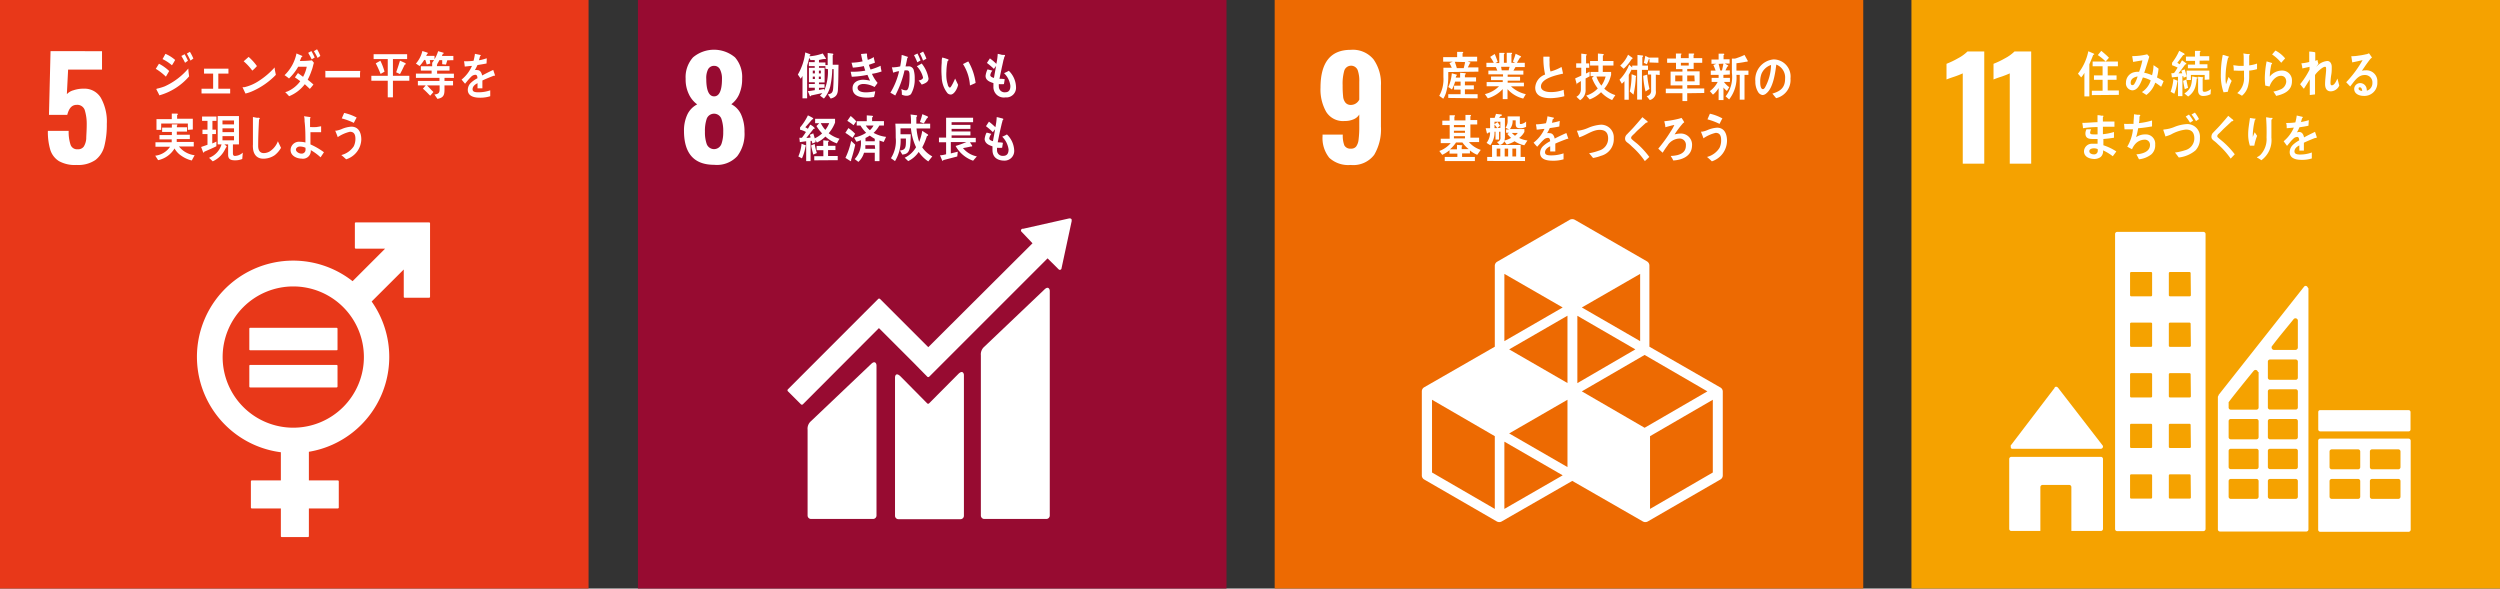 <svg xmlns="http://www.w3.org/2000/svg" width="318.57" height="75" viewBox="0 0 318.57 75"><rect x="0" y="0" width="318.57" height="75" fill="#333333" stroke="none"/><defs><style>.cls-1{fill:#e83819;}.cls-2{fill:#fff;}.cls-3{fill:#ed6a02;}.cls-4{fill:#f5a200;}.cls-5{fill:#970b31;}</style></defs><g id="レイヤー_2" data-name="レイヤー 2"><g id="レイヤー_2-2" data-name="レイヤー 2"><rect class="cls-1" width="75" height="75"/><path class="cls-2" d="M7.51,20.53A2.62,2.62,0,0,1,6.4,19.06a8.07,8.07,0,0,1-.3-2.38H8.75A5.14,5.14,0,0,0,9,18.47a.87.87,0,0,0,.9.55.88.88,0,0,0,.78-.35,2.22,2.22,0,0,0,.31-1c0-.41.06-1,.06-1.76A5.94,5.94,0,0,0,10.79,14a1,1,0,0,0-1-.64c-.64,0-1,.43-1.22,1.28H6.24l.2-8.12H13V8.87H8.68L8.52,12a1.79,1.79,0,0,1,.85-.5,3.88,3.88,0,0,1,1.29-.2,2.42,2.42,0,0,1,2.2,1.18,6.18,6.18,0,0,1,.75,3.32,11,11,0,0,1-.31,2.81,3.23,3.23,0,0,1-1.13,1.77,3.87,3.87,0,0,1-2.4.64A4.18,4.18,0,0,1,7.51,20.53Z"/><path class="cls-2" d="M54.71,28.34H45.34a.12.12,0,0,0-.12.12v3.11a.13.13,0,0,0,.12.12h3.73l-4.14,4.14a12.26,12.26,0,1,0-9.14,21.8v3.59h-3.7a.12.12,0,0,0-.12.12v3.33a.12.12,0,0,0,.12.12h3.7v3.53a.12.12,0,0,0,.12.12h3.33a.12.12,0,0,0,.12-.12V64.79h3.69a.12.12,0,0,0,.12-.12V61.34a.12.12,0,0,0-.12-.12H39.36V57.57a12.25,12.25,0,0,0,8-19.15l4.09-4.08v3.48a.12.12,0,0,0,.12.12h3.11a.12.12,0,0,0,.12-.12V28.46a.12.12,0,0,0-.12-.12M37.37,54.5a9,9,0,1,1,9-9,9,9,0,0,1-9,9"/><path class="cls-2" d="M42.88,41.77h-11a.11.11,0,0,0-.11.11v2.65a.1.1,0,0,0,.11.1h11c.07,0,.13,0,.13-.1V41.88a.12.12,0,0,0-.13-.11"/><path class="cls-2" d="M42.88,46.5h-11a.11.11,0,0,0-.11.11v2.65a.11.11,0,0,0,.11.11h11a.12.12,0,0,0,.13-.11V46.61a.12.12,0,0,0-.13-.11"/><path class="cls-2" d="M21.14,9.77a7.09,7.09,0,0,0-1.29-1c.14-.21.27-.44.41-.65a5.75,5.75,0,0,1,1.3.93Zm-.84,2.38c0-.08-.38-.75-.38-.79s0,0,.07-.06A6.52,6.52,0,0,0,21,11a8.67,8.67,0,0,0,3-2.27c0,.34.06.69.1,1A7.76,7.76,0,0,1,20.3,12.15Zm1.61-3.83a5.41,5.41,0,0,0-1.2-.79c.13-.22.25-.44.37-.67a4.62,4.62,0,0,1,1.24.78C22.19,7.87,22.06,8.1,21.91,8.32ZM23.58,8a9.09,9.09,0,0,0-.47-.87l.42-.22a9.23,9.23,0,0,1,.42.83Zm.7-.28c-.15-.29-.3-.6-.47-.89l.39-.23a6.32,6.32,0,0,1,.44.86Z"/><path class="cls-2" d="M25.68,11.91v-.6h1.48V9.38H26V8.75h3.11v.63H27.82v1.93h1.51v.6Z"/><path class="cls-2" d="M32.28,11.57a5.13,5.13,0,0,1-1,.35l-.38-.81s0,0,0,0l.24,0A5.64,5.64,0,0,0,33,10.3,9.81,9.81,0,0,0,35,8.59c0,.32.1.63.15.95A9.48,9.48,0,0,1,32.28,11.57ZM32.15,9a6.94,6.94,0,0,0-1.1-1.19l.63-.56a6.63,6.63,0,0,1,1.06,1.17A4.61,4.61,0,0,1,32.15,9Z"/><path class="cls-2" d="M39.94,8.19l-.06.24a4.31,4.31,0,0,1-.19.61,7.86,7.86,0,0,1-.48,1.12c.25.19.49.39.73.61-.15.2-.3.38-.46.56l-.64-.6a4.71,4.71,0,0,1-2,1.53c-.16-.18-.32-.35-.5-.52v0s0,0,0,0a1.7,1.7,0,0,0,.32-.1,4,4,0,0,0,1.6-1.29c-.22-.18-.45-.33-.68-.49.13-.18.25-.37.39-.55l.65.48a4.43,4.43,0,0,0,.47-1.29H38A6.53,6.53,0,0,1,36.83,10c-.19-.15-.37-.29-.57-.42a5.29,5.29,0,0,0,1.52-2.77l.74.32a.07.07,0,0,1,0,.07s-.07.07-.1.07c-.08.17-.14.34-.21.5a13.24,13.24,0,0,0,1.54-.08L40,8Zm-.22-.63c-.14-.28-.29-.56-.45-.83l.41-.22a7.91,7.91,0,0,1,.42.82Zm.75-.18A7.76,7.76,0,0,0,40,6.52l.4-.24a4.8,4.8,0,0,1,.42.85Z"/><path class="cls-2" d="M45.88,9.87l-.84,0c-.29,0-2.88,0-3.58,0,0-.26,0-.59,0-.78s0-.05.07-.05l.32,0c.34,0,1.2,0,1.58,0l2.48,0C45.86,9.27,45.88,9.61,45.88,9.87Z"/><path class="cls-2" d="M50.07,10.29V12.4h-.66V10.29H47.32V9.66h2.09V7.53h-1.8V6.91h4.27v.62H50.07V9.66h2.09v.63ZM48.5,9.42c-.19-.46-.39-.92-.62-1.35l.59-.33A7.72,7.72,0,0,1,49,9.13Zm3.07-1.18c-.19.4-.38.81-.6,1.2l-.49-.23c.18-.48.34-1,.49-1.48l.66.3a.14.14,0,0,1,.07.11C51.7,8.21,51.62,8.24,51.57,8.24Z"/><path class="cls-2" d="M54.77,7.65l.06.45-.45.12-.18-.58h-.15a4.49,4.49,0,0,1-.59.77L53,8.1a3.65,3.65,0,0,0,.82-1.6l.63.2a.1.1,0,0,1,.07.09s-.06.09-.1.1a1.67,1.67,0,0,1-.12.23h1.07v.53Zm1.87,2.27v.39h1.09v.57H56.64c0,1,.1,1.54-.9,1.72l-.38-.55c.38-.07.66-.11.66-.64v-.53H54.41c.16.16.32.32.47.49s.24.23.35.36l-.41.47c-.31-.31-.6-.63-.93-.9l.36-.42h-1v-.57H56V9.92h-3V9.38h2V9H53.63V8.44h1.44V8l.67.09s0,0,0,0,0,.13-.06.15v.19h1.6V9H55.7v.39h2.14v.54ZM57,7.68l-.17.55-.48-.05,0-.52h-.36a4.3,4.3,0,0,1-.34.59L55.07,8a4.72,4.72,0,0,0,.76-1.48l.65.19s.06,0,.06.07-.07.07-.11.07l-.12.28h1.46v.54Z"/><path class="cls-2" d="M63,9.65l-.08,0c-.37.14-1.11.44-1.45.61v1h-.62v-.66c-.42.21-.63.47-.63.77s.24.39.72.39a4.58,4.58,0,0,0,1.53-.25l0,.75a4.16,4.16,0,0,1-1.32.19c-1,0-1.54-.35-1.54-1a1.26,1.26,0,0,1,.43-.93,3.64,3.64,0,0,1,.8-.55c0-.29-.1-.44-.25-.44a.78.78,0,0,0-.54.24c-.11.11-.24.24-.41.44l-.38.46c-.1-.12-.25-.29-.44-.53a4.56,4.56,0,0,0,1.32-1.74c-.28,0-.59.06-.92.08a6.05,6.05,0,0,0-.09-.67,9.79,9.79,0,0,0,1.21-.06,6.42,6.42,0,0,0,.18-.89L61.2,7a.07.07,0,0,1,.06.07s0,.07-.09.1a4.72,4.72,0,0,1-.14.5c.24,0,.6-.13,1-.24L62,8.09c-.29.06-.68.12-1.16.2a4.9,4.9,0,0,1-.33.64,1,1,0,0,1,.3,0q.48,0,.63.69c.42-.23.89-.47,1.41-.71l.24.72C63.05,9.63,63,9.65,63,9.65Z"/><path class="cls-2" d="M24.44,20.45a3.79,3.79,0,0,1-1.3-.58,2.74,2.74,0,0,1-.9-.95,3.22,3.22,0,0,1-2.09,1.49l-.37-.57a2.64,2.64,0,0,0,1.89-1.14H19.81v-.57h2.07c0-.12,0-.24,0-.37H20.32v-.55H21.9v-.4H20.66v-.55H21.9v-.41l.65,0s.06,0,.06.07a.11.11,0,0,1-.07.09v.21h1.29v.55h-1.3v.4h1.66v.55H22.52c0,.13,0,.25,0,.37h2.17v.57H22.8a3,3,0,0,0,2,1.12Zm-.5-3.9v-.81h-3.4v.81h-.6V15.18h1.95v-.7l.69,0a.08.08,0,0,1,.08.08c0,.05-.05.09-.09.11v.46h2v1.37Z"/><path class="cls-2" d="M27.57,18.64c-.51.25-1,.46-1.55.7,0,0,0,.1-.08.1s-.05,0-.07-.07l-.24-.64.81-.28V17.08H25.8v-.56h.64V15.4h-.69v-.55h1.83v.55h-.51v1.12h.45v.56h-.47v1.2l.53-.24Zm3.3,1.62a2.34,2.34,0,0,1-.94.17c-.42,0-.86-.08-.86-.7V18.4h-.5c.05,0,.32.23.32.3s-.05.06-.08.07a4.94,4.94,0,0,1-.35.64,3.24,3.24,0,0,1-1.35,1.15l-.47-.45a2.6,2.6,0,0,0,1.59-1.71h-.49V14.79h2.71V18.4h-.77v1.12c0,.21.06.35.26.35a1.55,1.55,0,0,0,1-.42Zm-1.05-4.91H28.35v.5h1.47Zm-1.47,1v.49h1.47v-.49Zm1.47,1H28.35v.53h1.47Z"/><path class="cls-2" d="M35,19.78a2.56,2.56,0,0,1-1.46.44c-.78,0-1.27-.52-1.31-1.44a2.26,2.26,0,0,1,0-.37c0-.34,0-.69,0-1,0-.83,0-1.67,0-2.5l.51.1L33,15s.1.05.1.1,0,.09-.09.11c-.06,1.12-.11,2.25-.11,3.38,0,.57.22.92.73.92a1.59,1.59,0,0,0,.7-.19A2.63,2.63,0,0,0,35.41,18l.4.84A3.28,3.28,0,0,1,35,19.78Z"/><path class="cls-2" d="M40.85,20.05a6.49,6.49,0,0,0-1.25-.92,1,1,0,0,1-1.19,1.08c-.54,0-1.38-.32-1.38-1.09a1.07,1.07,0,0,1,1.21-1.05,2.59,2.59,0,0,1,.68.09c0-.9,0-1.81-.11-2.7,0-.22,0-.44-.07-.65l.73.1s.1,0,.1.09a.12.12,0,0,1-.06.09v.25c0,.28,0,.57,0,.85h.07a6.56,6.56,0,0,0,.76,0l.58-.1c0,.25,0,.5,0,.76-.3,0-.62,0-.93,0h-.43c0,.51,0,1,0,1.55a9,9,0,0,1,1.72,1Zm-1.92-1.22a1.69,1.69,0,0,0-.73-.16c-.19,0-.49.14-.49.4s.39.5.66.5a.49.49,0,0,0,.56-.56Z"/><path class="cls-2" d="M44.11,20.3c-.2-.18-.4-.37-.62-.54a2.71,2.71,0,0,0,1.59-1.12,2.17,2.17,0,0,0,.21-.95c0-.57-.19-.9-.7-.9a4.58,4.58,0,0,0-1.56.69c0-.1-.3-.76-.3-.82s.05,0,.08,0a3.66,3.66,0,0,0,.68-.19,3.67,3.67,0,0,1,1.28-.33c.88,0,1.27.7,1.27,1.65A2.74,2.74,0,0,1,44.11,20.3Zm1-4.63a8.15,8.15,0,0,0-1.56-.58c.1-.23.2-.47.31-.7a6.23,6.23,0,0,1,1.59.59C45.31,15.21,45.2,15.44,45.08,15.67Z"/><rect class="cls-3" x="162.43" width="75" height="75"/><path class="cls-2" d="M169.39,20.11a4,4,0,0,1-.86-2.75v-.21h2.58a3.44,3.44,0,0,0,.2,1.38.86.86,0,0,0,.84.41.78.78,0,0,0,.66-.27,1.79,1.79,0,0,0,.31-.87,13,13,0,0,0,.09-1.76V14.59a1.52,1.52,0,0,1-.72.61,2.78,2.78,0,0,1-1.15.22A2.52,2.52,0,0,1,169,14.26a5.75,5.75,0,0,1-.73-3.09c0-3.22,1.29-4.82,3.85-4.82a3.41,3.41,0,0,1,2.91,1.22,5.34,5.34,0,0,1,.94,3.35v5.21a6.39,6.39,0,0,1-.86,3.6,3.34,3.34,0,0,1-3,1.29A3.56,3.56,0,0,1,169.39,20.11Zm3.82-7.42V10.41A4,4,0,0,0,173,8.92.91.91,0,0,0,171.3,9a6.07,6.07,0,0,0-.21,1.88,12.21,12.21,0,0,0,.06,1.4,1.44,1.44,0,0,0,.29.79.87.87,0,0,0,.73.3A1.19,1.19,0,0,0,173.21,12.69Z"/><path class="cls-2" d="M219.18,49.35l-9-5.17V33.84a.63.63,0,0,0-.3-.53L200.66,28a.68.68,0,0,0-.62,0l-9.26,5.35a.6.6,0,0,0-.3.53V44.18l-9,5.17a.6.6,0,0,0-.3.53V60.57a.6.6,0,0,0,.3.53l9.26,5.35a.68.68,0,0,0,.31.08.61.61,0,0,0,.3-.08l9-5.17,9,5.17a.64.64,0,0,0,.62,0l9.26-5.35a.6.6,0,0,0,.3-.53V49.88A.6.6,0,0,0,219.18,49.35ZM199.74,59.52l-7.43-4.29,7.43-4.29Zm8.65-15L201,48.82V40.24Zm-8.65,4.29-7.43-4.29,7.43-4.29Zm1.83,1.06,8-4.64,8,4.64-8,4.64Zm7.43-6.4-7.43-4.29L209,34.9Zm-9.87-4.29-7.43,4.29V34.9Zm-8.65,25.67-8-4.64V50.94l8,4.64Zm1.22,0V56.28l7.43,4.29Zm26.56-4.64-8,4.64V55.58l8-4.64Z"/><path class="cls-2" d="M184.55,9.18c0,.17,0,.33,0,.5a7.15,7.15,0,0,1-.25,2,3,3,0,0,1-.39.9l-.51-.37a4.28,4.28,0,0,0,.53-2.39c0-.39,0-.8,0-1.19H185c-.1-.2-.19-.4-.3-.59l.41-.18H183.9V7.28h1.78V6.61l.67,0s.1,0,.1.08,0,.08-.08.09v.45h1.86v.59H187l.36.14a.06.06,0,0,1,0,.06s0,.06-.07.07c-.08.17-.16.33-.25.5h1.35v.54Zm0,3.3V12h1.57v-.58h-.83v-.5h.83V10.4h-.7a4.77,4.77,0,0,1-.4,1l-.46-.31A5.36,5.36,0,0,0,185,9.34l.58.16s.07,0,.07.07a.08.08,0,0,1-.08.08,2.17,2.17,0,0,0-.07.24h.56V9.27l.67.06s.06.05.06.08-.08.1-.12.12v.32h1.42v.54h-1.42v.48h1.14v.51h-1.14V12h1.62v.53Zm.83-4.61c.08.21.2.59.26.81-.09,0-.21.07-.28,0h1.16c.07-.26.13-.51.18-.77Z"/><path class="cls-2" d="M194.1,12.56a3.89,3.89,0,0,1-2-1.2v1.27h-.61V11.35a4.2,4.2,0,0,1-1.9,1.18l-.37-.54a3.74,3.74,0,0,0,1.8-1h-1.58v-.53h2.05v-.25H190V9.75h1.53V9.47h-1.87V9h1.14c-.06-.15-.12-.31-.19-.45h-1.2V8h.94a6.26,6.26,0,0,0-.46-.75l.58-.37c.14.32.26.64.38,1l-.3.16h.5V6.74l.61,0s.06,0,.06.07-.05.08-.08.09V8H192V6.73l.62,0s.06,0,.06.07,0,.08-.08.09V8h.46l-.27-.15c.12-.32.25-.64.34-1l.63.3a.13.13,0,0,1,.07.1c0,.07-.1.07-.13.07L193.3,8h1v.55h-1.19c-.08.15-.17.3-.26.45h1.27v.51h-2v.28h1.58v.49h-1.58v.25h2.07V11h-1.65a4.06,4.06,0,0,0,1.89,1Zm-2.82-4.05.08.45h.9c0-.15.07-.31.1-.45Z"/><path class="cls-2" d="M197.63,12.51c-.77,0-2-.12-2-1.35a1.87,1.87,0,0,1,1.26-1.66,9.69,9.69,0,0,1-.22-2.28l.49,0,.24,0s.06,0,.06.06a.15.15,0,0,1,0,.07,4,4,0,0,0,0,.59,3.91,3.91,0,0,0,.11,1.16h.05a5.8,5.8,0,0,0,1.36-.57c.08.28.13.57.2.85-.68.16-2.82.57-2.82,1.64,0,.59.8.71,1.17.71a4.47,4.47,0,0,0,1.73-.29c0,.27.06.55.08.82A7.56,7.56,0,0,1,197.63,12.51Z"/><path class="cls-2" d="M202.05,10v1.38a1.5,1.5,0,0,1-.7,1.39l-.47-.44a1.06,1.06,0,0,0,.57-1v-1c-.15.1-.31.19-.46.3s0,.13-.08.13,0,0,0-.06l-.19-.71c.26-.12.53-.23.78-.36V8.63h-.65V8.07h.65V6.83l.62.08s.07,0,.07.06,0,.09-.08.11v1h.4v.56h-.41v.73l.46-.24v.6Zm3.38,2.75a4.08,4.08,0,0,1-1.41-1,4.15,4.15,0,0,1-1.45.92l-.44-.49a3.31,3.31,0,0,0,1.47-.91,5,5,0,0,1-.74-1.34l.24-.23h-.42V9.17h1V8.35h-1.06V7.77h1V6.82l.65.06a.08.08,0,0,1,.09.09c0,.06-.07.1-.11.11v.69h1.35v.58h-1.36v.82h1.06v.38s-.07.24-.08.28a4,4,0,0,1-.79,1.47,3.61,3.61,0,0,0,1.41.82Zm-2-3a3.84,3.84,0,0,0,.63,1.16,3.63,3.63,0,0,0,.54-1.16Z"/><path class="cls-2" d="M209.23,8.9v3.79h-.61V8.9h-.68V8.82c-.13.25-.25.49-.39.72v3.17H207V10.34a3.43,3.43,0,0,1-.33.33l-.3-.51a5.42,5.42,0,0,0,1.23-1.91l.39.35V8.36h.67V7l.63.07s.09,0,.09.07a.13.13,0,0,1-.1.12V8.36H210V8.9ZM207.9,7.55a5.57,5.57,0,0,1-1,1.21l-.44-.4a4.09,4.09,0,0,0,1-1.39l.56.4a.09.09,0,0,1,0,.08A.11.11,0,0,1,207.9,7.55Zm.55,2.27a12.23,12.23,0,0,1-.3,2.24l-.47-.41a9.53,9.53,0,0,0,.23-2.19l.57.21a.08.08,0,0,1,0,.06S208.47,9.81,208.45,9.82Zm1.24,1.84a10.66,10.66,0,0,1-.3-2l.51-.15a11.13,11.13,0,0,0,.29,1.82Zm.5-3.7V7.49a.06.06,0,0,1-.07,0c-.08.23-.16.47-.26.7l-.39-.18c.08-.29.13-.59.19-.89l.51.25,0,0V7.34h1.16V8ZM211,9.51v2.06a1.05,1.05,0,0,1-.77,1.18l-.4-.5a.67.67,0,0,0,.57-.75v-2H210V9h1.49v.56Z"/><path class="cls-2" d="M215,11.88v1h-.61v-1h-2.12V11.3h2.12v-.42h-1.51V9.12h1.51V8.81h-.82V8h-1.13V7.46h1.12V6.82l.64,0s.07,0,.07.06-.06.08-.08.1v.43h1V6.82l.63,0a.07.07,0,0,1,.07.06s0,.08-.08.1v.43h1.1V8h-1.09v.78H215v.31h1.58v1.76H215v.42h2.17v.58Zm-.61-2.26h-.92v.74h.92ZM215.19,8h-1v.35h1Zm.72,1.62H215v.74h.95Z"/><path class="cls-2" d="M219.61,9.54v.38h.83v.52h-.76a2.88,2.88,0,0,0,.68.67l-.3.48a2.29,2.29,0,0,1-.44-.44v1.6H219V11.22a3,3,0,0,1-.72.84l-.4-.45a3.27,3.27,0,0,0,1-1.17h-.77V9.92H219V9.54h-1V9h.62c-.09-.24-.18-.49-.29-.72l.38-.15h-.62V7.59H219V6.84l.63,0s.09,0,.09.07a.14.14,0,0,1-.09.12v.52h.77v.55h-.6l.38.22a.1.1,0,0,1,.05.07c0,.07-.08.09-.12.09l-.24.49h.56v.53ZM219,8.14c.06.24.2.79.25,1-.11.06-.29-.2-.39-.16h.57c.06-.28.13-.57.18-.87Zm3.3,1.4V12.7h-.61V9.54h-.42a4.46,4.46,0,0,1-.93,3.13l-.45-.39a4,4,0,0,0,.8-3c0-.6,0-1.21,0-1.81l.37,0a2.11,2.11,0,0,0,.36-.11A7.37,7.37,0,0,0,222.3,7l.42.76a.1.1,0,0,1-.09.1.21.21,0,0,1-.11,0c-.41.09-.83.15-1.25.2V9h1.53v.54Z"/><path class="cls-2" d="M226.33,12.51c-.17-.19-.32-.4-.48-.58.84-.26,1.62-.62,1.62-1.89a1.76,1.76,0,0,0-1.12-1.81c-.14,1.15-.42,3-1.26,3.66a.76.76,0,0,1-.49.22.78.78,0,0,1-.57-.39,2.51,2.51,0,0,1-.35-1.36A2.57,2.57,0,0,1,226,7.57,2.18,2.18,0,0,1,228.16,10,2.38,2.38,0,0,1,226.33,12.51Zm-1.88-3.07a2.82,2.82,0,0,0-.15.92c0,.27,0,1,.35,1,.11,0,.2-.12.26-.21a6.16,6.16,0,0,0,.77-2.87A2,2,0,0,0,224.45,9.44Z"/><path class="cls-2" d="M188.24,19.73a3.71,3.71,0,0,1-.93-.56v.38h-1V20h1.63v.52h-3.84V20h1.61v-.43h-1v-.43a4.17,4.17,0,0,1-.93.59l-.37-.49a3.49,3.49,0,0,0,1.45-1h-1.27v-.56h1.14V15.94h-.94v-.56h.93v-.69l.63,0a.07.07,0,0,1,.06.07.12.12,0,0,1-.08.1v.48h1.41v-.69l.64,0a.08.08,0,0,1,.07.07.12.12,0,0,1-.08.1v.48h.87v.56h-.87v1.68h1.11v.56h-1.3a3.38,3.38,0,0,0,1.51,1Zm-1.89-1.58h-.81a3.88,3.88,0,0,1-.78.88h.9v-.57l.61.05a.07.07,0,0,1,.07.06.13.13,0,0,1-.08.11V19h.89A4,4,0,0,1,186.35,18.15Zm.33-2.21h-1.41v.27h1.41Zm0,.72h-1.41v.26h1.41Zm0,.7h-1.41v.28h1.41Z"/><path class="cls-2" d="M194.24,18.51A3.43,3.43,0,0,1,193,18a3.86,3.86,0,0,1-1,.42l-.31-.42a.78.78,0,0,1-.59.47l-.35-.38a.51.51,0,0,0,.45-.59v-.71l-.18,0v1h-.45v-1l-.13,0a2.69,2.69,0,0,1-.53,1.72l-.48-.3a2.19,2.19,0,0,0,.45-1.35l-.26.06a.11.11,0,0,1-.09.09s-.06,0-.07-.09l-.14-.58h.56c0-.44,0-.88,0-1.32h.58c.06-.17.12-.34.17-.51l.69.08a.09.09,0,0,1,.06.08c0,.08-.09.11-.15.12s-.13.15-.2.23h.74v2.3a1.85,1.85,0,0,1-.06.58,3.06,3.06,0,0,0,.85-.33,3.24,3.24,0,0,1-.48-.5l.22-.16h-.38V16.5h.39l-.46-.22a1.49,1.49,0,0,0,.26-1c0-.15,0-.3,0-.45h1.56c0,.25,0,.5,0,.75s0,.22.18.22a1.26,1.26,0,0,0,.62-.31l0,.67a1.58,1.58,0,0,1-.69.18c-.42,0-.64-.05-.64-.58v-.43h-.39a1.62,1.62,0,0,1-.35,1.12h1.85v.36a2.38,2.38,0,0,1-.67.77,3.09,3.09,0,0,0,1.06.32Zm-4.73,2V20h.62V18.48h3.64V20h.56v.52Zm1.68-5h-.75v.31l.39-.26c.11.15.21.31.31.47l-.32.27.37,0Zm-.75.32v.5l.36,0C190.68,16.19,190.57,16,190.44,15.88Zm.74,3.11h-.46v1h.46Zm1,0h-.44v1h.44Zm.47-2a3.42,3.42,0,0,0,.4.36,1.75,1.75,0,0,0,.36-.36Zm.55,2h-.48v1h.48Z"/><path class="cls-2" d="M199.79,17.69l-.08,0c-.4.14-1.16.44-1.52.61v1h-.65v-.66c-.44.21-.66.47-.66.77s.26.39.76.39a4.78,4.78,0,0,0,1.6-.26l0,.76a4.48,4.48,0,0,1-1.38.18c-1.08,0-1.61-.34-1.61-1a1.25,1.25,0,0,1,.45-.92,3.93,3.93,0,0,1,.83-.56c0-.28-.1-.43-.26-.43a.77.77,0,0,0-.56.24,4.59,4.59,0,0,0-.43.44l-.4.45c-.1-.11-.26-.28-.46-.52a4.6,4.6,0,0,0,1.39-1.75c-.3,0-.62.07-1,.09,0-.25-.06-.47-.09-.67A8.59,8.59,0,0,0,197,15.7a4.67,4.67,0,0,0,.19-.88l.74.16c.05,0,.07,0,.07.08s0,.07-.09.1-.08.27-.15.49a8.39,8.39,0,0,0,1-.24l-.06.71c-.3.07-.71.13-1.22.2a3.72,3.72,0,0,1-.34.65,1.09,1.09,0,0,1,.32,0c.33,0,.55.22.65.69.44-.23.94-.47,1.49-.71l.25.72C199.86,17.67,199.84,17.69,199.79,17.69Z"/><path class="cls-2" d="M204,19.86a4.92,4.92,0,0,1-1,.27c-.17-.2-.33-.42-.51-.6a7.47,7.47,0,0,0,1.27-.34,1.58,1.58,0,0,0,1.16-1.54c0-.84-.46-1.11-1.1-1.1-.89,0-1.72.7-2.59.95,0-.09-.28-.8-.28-.84s.08,0,.12,0a4.58,4.58,0,0,0,1.32-.37,5,5,0,0,1,1.61-.4,1.61,1.61,0,0,1,1.64,1.72A2.19,2.19,0,0,1,204,19.86Z"/><path class="cls-2" d="M209.6,20.53a9.92,9.92,0,0,0-1.66-1.87,4.57,4.57,0,0,0-.47-.42,1.61,1.61,0,0,1-.28-.24.56.56,0,0,1-.11-.35.74.74,0,0,1,.26-.55c.26-.28.54-.55.8-.84s.77-.87,1.15-1.33l.48.4a.84.84,0,0,1,.18.15.07.07,0,0,1,0,.06c0,.09-.13.1-.19.09l-1.1,1c-.16.15-.3.31-.45.46a1.47,1.47,0,0,0-.22.21.42.42,0,0,0-.14.26.26.26,0,0,0,.1.19c.23.22.49.41.73.61A11,11,0,0,1,210.17,20Z"/><path class="cls-2" d="M213.22,20.45a2.7,2.7,0,0,0-.3-.52.14.14,0,0,1,0-.06s0,0,0,0a4.48,4.48,0,0,0,.81-.1c.57-.15,1.1-.44,1.1-1.23a.8.8,0,0,0-.91-.88,1.85,1.85,0,0,0-1.44.9c-.22.29-.42.59-.61.9-.19-.17-.38-.34-.56-.52a18.2,18.2,0,0,0,1.57-2.17,5,5,0,0,0,.48-.85L213,16l-.79.21c0-.25-.08-.51-.13-.76a12.45,12.45,0,0,0,1.81-.31,2.78,2.78,0,0,0,.38-.12,4.28,4.28,0,0,1,.34.54.09.09,0,0,1-.1.09,11.43,11.43,0,0,0-1.12,1.48,2.84,2.84,0,0,1,.71-.11,1.42,1.42,0,0,1,1.51,1.57C215.56,20,214.17,20.4,213.22,20.45Z"/><path class="cls-2" d="M218.14,20.56a8.24,8.24,0,0,0-.62-.56,2.67,2.67,0,0,0,1.59-1.15,2.12,2.12,0,0,0,.21-1c0-.59-.19-.92-.7-.92a4.61,4.61,0,0,0-1.56.7c0-.1-.3-.78-.3-.84s.06,0,.08,0a3,3,0,0,0,.68-.19,3.67,3.67,0,0,1,1.28-.33c.88,0,1.27.71,1.27,1.69A2.8,2.8,0,0,1,218.14,20.56Zm1-4.76a8.19,8.19,0,0,0-1.56-.59c.1-.24.2-.48.31-.72a5.91,5.91,0,0,1,1.59.6C219.34,15.33,219.23,15.57,219.11,15.8Z"/><rect class="cls-4" x="243.57" width="75" height="75"/><path class="cls-2" d="M250.11,9.35a11.61,11.61,0,0,1-1.13.44c-.49.16-.81.28-.94.34v-2a10.85,10.85,0,0,0,1.46-.7,5.05,5.05,0,0,0,1.21-.87h2.14v14.3h-2.74Z"/><path class="cls-2" d="M256.1,9.35a11.61,11.61,0,0,1-1.13.44,9.62,9.62,0,0,0-.94.34v-2a10.85,10.85,0,0,0,1.46-.7,5.05,5.05,0,0,0,1.21-.87h2.13v14.3H256.1Z"/><path class="cls-2" d="M256.36,57.19H267.7a.29.29,0,0,0,.28-.28.27.27,0,0,0-.08-.19h0l-5.64-7.3-.06-.06a.27.27,0,0,0-.38,0l0,0,0,.06-5.5,7.22-.09.1a.29.29,0,0,0,0,.16A.28.28,0,0,0,256.36,57.19Z"/><path class="cls-2" d="M267.66,58.22H256.31a.27.27,0,0,0-.28.28v8.88a.27.27,0,0,0,.28.28H260V62.07a.29.29,0,0,1,.28-.28h3.39a.28.28,0,0,1,.28.28v5.59h3.75a.27.27,0,0,0,.28-.28V58.5A.27.27,0,0,0,267.66,58.22Z"/><path class="cls-2" d="M306.91,55.89H295.67a.27.27,0,0,0-.27.27V67.51a.27.27,0,0,0,.27.26h11.24a.28.28,0,0,0,.28-.26V56.16a.28.28,0,0,0-.28-.27m-6.15,7.41a.27.27,0,0,1-.27.27h-3.36a.28.28,0,0,1-.28-.27v-2a.28.28,0,0,1,.28-.27h3.36a.27.27,0,0,1,.27.27Zm0-3.77a.27.27,0,0,1-.27.27h-3.36a.28.28,0,0,1-.28-.27v-2a.28.28,0,0,1,.28-.27h3.36a.27.27,0,0,1,.27.27Zm5.13,3.77a.27.27,0,0,1-.27.27h-3.36a.27.27,0,0,1-.27-.27v-2a.27.27,0,0,1,.27-.27h3.36a.27.27,0,0,1,.27.27Zm0-3.77a.27.27,0,0,1-.27.27h-3.36a.27.27,0,0,1-.27-.27v-2a.27.27,0,0,1,.27-.27h3.36a.27.27,0,0,1,.27.27Z"/><path class="cls-2" d="M280.78,29.55h-11a.27.27,0,0,0-.26.27V67.41a.27.27,0,0,0,.26.27h11a.28.28,0,0,0,.27-.27V29.82a.27.27,0,0,0-.27-.27m-6.54,33.84a.15.15,0,0,1-.14.15h-2.52a.15.15,0,0,1-.15-.15v-2.8a.15.15,0,0,1,.15-.15h2.52a.15.15,0,0,1,.14.15Zm0-6.44a.14.14,0,0,1-.14.14h-2.52a.15.15,0,0,1-.15-.14V54.14a.15.15,0,0,1,.15-.14h2.52a.14.14,0,0,1,.14.14Zm0-6.45a.15.15,0,0,1-.14.15h-2.52a.15.15,0,0,1-.15-.15V47.7a.15.15,0,0,1,.15-.15h2.52a.15.15,0,0,1,.14.15Zm0-6.44a.14.14,0,0,1-.14.14h-2.52a.15.15,0,0,1-.15-.14V41.25a.15.15,0,0,1,.15-.14h2.52a.14.14,0,0,1,.14.14Zm0-6.45a.15.15,0,0,1-.14.15h-2.52a.15.15,0,0,1-.15-.15v-2.8a.15.15,0,0,1,.15-.15h2.52a.14.14,0,0,1,.14.15Zm4.94,25.78a.15.15,0,0,1-.15.15h-2.51a.15.15,0,0,1-.15-.15v-2.8a.15.15,0,0,1,.15-.15H279a.15.15,0,0,1,.15.15Zm0-6.44a.15.15,0,0,1-.15.14h-2.51a.15.15,0,0,1-.15-.14V54.14a.15.15,0,0,1,.15-.14H279a.15.15,0,0,1,.15.14Zm0-6.45a.15.15,0,0,1-.15.15h-2.51a.15.15,0,0,1-.15-.15V47.7a.15.15,0,0,1,.15-.15H279a.15.15,0,0,1,.15.15Zm0-6.44a.15.15,0,0,1-.15.14h-2.51a.15.15,0,0,1-.15-.14V41.25a.15.15,0,0,1,.15-.14H279a.15.15,0,0,1,.15.14Zm0-6.45a.15.15,0,0,1-.15.15h-2.51a.15.15,0,0,1-.15-.15v-2.8a.15.15,0,0,1,.15-.15H279a.15.15,0,0,1,.15.15Z"/><rect class="cls-2" x="295.41" y="52.26" width="11.76" height="2.71" rx="0.23"/><path class="cls-2" d="M294.07,36.64a.29.29,0,0,0-.28-.21.25.25,0,0,0-.15.06h0l-.1.12L282.71,50.33l0,.07a.31.31,0,0,0-.09.21V67.46a.27.27,0,0,0,.27.27h11a.27.27,0,0,0,.27-.27V36.76A.27.27,0,0,0,294.07,36.64Zm-4.55,7.45.08-.09c.74-1,2-2.49,2.59-3.23l.08-.1a.3.3,0,0,1,.24-.11.31.31,0,0,1,.3.25v3.47a.31.31,0,0,1-.3.31h-2.75a.32.32,0,0,1-.24-.5ZM287.81,63.3a.27.27,0,0,1-.27.27h-3.28a.27.27,0,0,1-.27-.27v-2a.27.27,0,0,1,.27-.27h3.28a.27.27,0,0,1,.27.27Zm0-3.79a.27.27,0,0,1-.27.27h-3.28a.27.27,0,0,1-.27-.27V57.45a.26.26,0,0,1,.27-.26h3.28a.26.26,0,0,1,.27.26Zm0-3.79a.27.27,0,0,1-.27.26h-3.28a.27.27,0,0,1-.27-.26V53.66a.27.27,0,0,1,.27-.27h3.28a.27.27,0,0,1,.27.27Zm0-8.31v4.52a.27.27,0,0,1-.27.27h-3.28a.27.27,0,0,1-.27-.27v-.57a.3.3,0,0,1,0-.1l0,0a.05.05,0,0,1,0,0l0,0c.42-.6,2.31-2.93,3.11-3.91l.08-.09a.3.3,0,0,1,.24-.12.31.31,0,0,1,.3.25Zm5,15.89a.27.27,0,0,1-.27.27h-3.28a.27.27,0,0,1-.27-.27v-2a.27.27,0,0,1,.27-.27h3.28a.27.27,0,0,1,.27.27Zm0-3.79a.27.27,0,0,1-.27.27h-3.28a.27.27,0,0,1-.27-.27V57.45a.26.26,0,0,1,.27-.26h3.28a.26.26,0,0,1,.27.26Zm0-3.79a.27.27,0,0,1-.27.26h-3.28a.27.27,0,0,1-.27-.26V53.66a.27.27,0,0,1,.27-.27h3.28a.27.27,0,0,1,.27.27Zm0-3.8a.27.27,0,0,1-.27.27h-3.28a.27.27,0,0,1-.27-.27V49.87a.27.27,0,0,1,.27-.27h3.28a.27.27,0,0,1,.27.27Zm0-3.79a.27.27,0,0,1-.27.27h-3.28a.27.27,0,0,1-.27-.27V46.08a.27.27,0,0,1,.27-.27h3.28a.27.27,0,0,1,.27.27Z"/><path class="cls-2" d="M266.73,7c-.15.41-.32.8-.49,1.19v4.09h-.63v-3a2.64,2.64,0,0,1-.41.58l-.41-.47a6.78,6.78,0,0,0,1.32-2.86l.71.31a.1.1,0,0,1,.05.08C266.87,6.93,266.77,7,266.73,7Zm-.17,5.12v-.56h1.37V10.17h-1.1V9.61h1.1V8.44h-1.27v-.6h3.22v.6h-1.3V9.61h1.13v.56h-1.13v1.36H270v.56Zm1.76-4.28a6.55,6.55,0,0,0-1-.82l.44-.54c.18.14.36.3.53.45a6,6,0,0,1,.45.43Z"/><path class="cls-2" d="M275.39,11.06a7.81,7.81,0,0,0-.75-.53,3.28,3.28,0,0,1-1.13,1.57l-.57-.37a2.68,2.68,0,0,0,1.12-1.49,4,4,0,0,0-1-.37c-.08.22-.16.43-.26.64-.24.51-.54,1-1.1,1a.88.88,0,0,1-.79-1,1.35,1.35,0,0,1,1-1.3,2.18,2.18,0,0,1,.67-.06A9.56,9.56,0,0,0,273,7.69l-1.18.2-.12-.74h.06a7.94,7.94,0,0,0,1.85-.23l.27.3c-.11.39-.24.78-.36,1.17s-.18.59-.29.88a4.11,4.11,0,0,1,1,.32,5.51,5.51,0,0,0,.19-1.29c.21.15.43.29.64.45a6.91,6.91,0,0,1-.2,1.12c.28.15.57.29.84.47C275.61,10.58,275.5,10.83,275.39,11.06Zm-3.88-.51c0,.16.06.3.21.3a.31.31,0,0,0,.23-.11,3.75,3.75,0,0,0,.44-1C272,9.82,271.51,10,271.51,10.55Z"/><path class="cls-2" d="M277.45,10.44a7,7,0,0,1-.38,1.51l-.47-.26a6.31,6.31,0,0,0,.35-1.63l.53.23s0,0,0,.06A.1.1,0,0,1,277.45,10.44Zm3.49-.27V9.55h-1.76v.64h-.54V9.74l-.39.17c0-.07,0-.14-.05-.21h-.1v2.55h-.56V9.78l-.78.08-.07-.54a1.17,1.17,0,0,0,.26,0,.25.25,0,0,0,.15-.1c.14-.19.26-.4.39-.61a7.56,7.56,0,0,0-.71-.3V8a6.88,6.88,0,0,0,.91-1.53l.57.31s.12.06.12.13-.1.11-.17.1c-.25.32-.49.65-.76,1l.31.18c.1-.16.19-.34.29-.51l.5.36a.09.09,0,0,1,.05.09c0,.08-.08.08-.14.08-.28.38-.56.77-.86,1.13a3.59,3.59,0,0,0,.47,0,3.19,3.19,0,0,0-.11-.33l.43-.17c.1.3.17.6.25.91V9h2.89v1.13Zm-2.54,1.19c-.08-.35-.15-.7-.21-1.06l.41-.17c.06.35.14.71.22,1.06ZM279.92,10a4.69,4.69,0,0,1-.17,1.06,2.25,2.25,0,0,1-.92,1.24l-.48-.39c.82-.51.95-1.13,1-2.17l.57.11A.08.08,0,0,1,280,10,.1.1,0,0,1,279.92,10Zm.37-2.27v.46h1v.51h-2.49V8.23h.91V7.76h-1.16V7.21h1.15V6.48l.62,0a.07.07,0,0,1,.08.07.11.11,0,0,1-.08.1v.51h1.2v.56Zm1.4,4.27a2,2,0,0,1-.94.23c-.39,0-.65-.22-.65-.71V9.78l.57.06s.08,0,.08.07a.1.1,0,0,1-.07.09v1.31c0,.31,0,.39.3.39a1.52,1.52,0,0,0,.75-.35Z"/><path class="cls-2" d="M283.89,11.69a5.17,5.17,0,0,1-.55.07A6.55,6.55,0,0,1,283,9.39,12.31,12.31,0,0,1,283.24,7c.16,0,.33.08.5.13l.21.06s.07,0,.07.07a.12.12,0,0,1-.1.1,10.13,10.13,0,0,0-.32,2.58,3.64,3.64,0,0,0,.06.8c.11-.31.22-.63.32-.94.13.18.26.35.4.51A5.82,5.82,0,0,0,283.89,11.69ZM286.61,9c0,.28,0,.57,0,.85a4.53,4.53,0,0,1-.12,1,2.31,2.31,0,0,1-.8,1.35c-.2-.12-.4-.24-.6-.34a2.47,2.47,0,0,0,.86-2.09c0-.26,0-.51,0-.77a8.18,8.18,0,0,1-1,0h-.31c0-.23,0-.45-.06-.68.23,0,.48.06.71.07h.62c0-.35,0-.7,0-1,0-.19,0-.38-.05-.58l.53.08a.85.85,0,0,1,.22,0,.06.06,0,0,1,.07.07.13.13,0,0,1-.07.1c0,.42,0,.85,0,1.27a4.11,4.11,0,0,0,1-.23c0,.23,0,.48,0,.71A5.33,5.33,0,0,1,286.61,9Z"/><path class="cls-2" d="M290.37,12.14l-.34.08c0-.1-.34-.55-.34-.55s0,0,0,0a3.49,3.49,0,0,0,.82-.24,1.17,1.17,0,0,0,.82-1c0-.49-.26-.77-.68-.77-.64,0-1.23.68-1.44,1.35-.19,0-.37-.08-.55-.1a8.06,8.06,0,0,1-.06-1,12.15,12.15,0,0,1,.23-2.09l.63.19a.08.08,0,0,1,.07.08.12.12,0,0,1-.09.1,8.35,8.35,0,0,0-.21,1.57,2,2,0,0,1,1.6-.77,1.25,1.25,0,0,1,1.23,1.33C292.07,11.46,291.22,11.9,290.37,12.14ZM290.69,8a5.28,5.28,0,0,0-1.16-1.06c.15-.17.28-.34.43-.5a4,4,0,0,1,1.23,1C291,7.65,290.85,7.82,290.69,8Z"/><path class="cls-2" d="M297,11.64c-.5,0-.72-.38-.72-.92s.09-1.14.13-1.71V8.75c0-.12,0-.24-.14-.24-.32,0-1.09.74-1.27,1.05,0,.81,0,1.65,0,2.47l-.67.08v-2c-.24.41-.5.8-.75,1.2-.17-.18-.32-.38-.48-.58a10.13,10.13,0,0,0,1.2-1.85V8.52l-.92.2c0-.22-.07-.44-.12-.65a5.87,5.87,0,0,0,1-.17c0-.44,0-.89,0-1.33a4,4,0,0,1,.7.08.08.08,0,0,1,.07.09s0,.07,0,.07c0,.32,0,.63,0,.93.1,0,.19-.07.29-.1,0,.17.07.34.11.5a3.89,3.89,0,0,0-.28.39v0a2.12,2.12,0,0,1,1.41-.76c.37,0,.57.35.57.75s0,.65-.06,1-.09.69-.1,1v0c0,.14,0,.35.17.35.34,0,.57-.55.71-.86l.24.89A1.22,1.22,0,0,1,297,11.64Z"/><path class="cls-2" d="M301.19,12.22c-.46,0-1.2-.2-1.2-.9a.76.76,0,0,1,.8-.73.83.83,0,0,1,.76.6,1.5,1.5,0,0,1,.05.37,1,1,0,0,0,.71-1,.94.94,0,0,0-1-1c-.83,0-1.31.8-1.83,1.46-.16-.18-.34-.36-.51-.54a14,14,0,0,0,2.09-2.82c-.44.11-.88.2-1.32.29l-.12-.79h.17a4.63,4.63,0,0,0,.74-.07,8.75,8.75,0,0,0,1-.18c.12,0,.23-.08.35-.12l.38.54-.17.14c-.12.14-.24.3-.35.45-.27.36-.51.73-.77,1.1a1.78,1.78,0,0,1,.51-.06,1.39,1.39,0,0,1,1.46,1.5A1.65,1.65,0,0,1,301.19,12.22Zm-.47-1.09c-.1,0-.17,0-.17.18s.31.28.46.28C301,11.4,300.92,11.13,300.72,11.13Z"/><path class="cls-2" d="M269.23,19.91a6.61,6.61,0,0,0-1.24-.75,1,1,0,0,1-.31.85,1.43,1.43,0,0,1-.76.25c-.54,0-1.37-.2-1.36-1a1,1,0,0,1,.91-.94,3.23,3.23,0,0,1,.44,0,2.33,2.33,0,0,1,.38,0c0-.21,0-.41,0-.61h-.55c-.43,0-1,0-1-.71a1.19,1.19,0,0,1,.14-.53l.59,0a1.32,1.32,0,0,0-.13.44c0,.21.23.21.35.21a4,4,0,0,0,.6,0c0-.31,0-.62,0-.93a12.84,12.84,0,0,0-1.86.15c0-.23-.06-.45-.08-.68.64,0,1.29-.08,1.93-.09v-.89c.15,0,.31,0,.46.06l.24,0s.06,0,.06.06a.1.1,0,0,1-.07.1,5.82,5.82,0,0,0,0,.59l1.47,0v.66h-1.47c0,.32,0,.63,0,.95a7,7,0,0,0,1.41-.28l0,.73c-.45.07-.9.13-1.35.16,0,.27,0,.54,0,.8a6.59,6.59,0,0,1,1.65.79ZM267.31,19a1.19,1.19,0,0,0-.49-.1c-.2,0-.58.07-.58.37s.36.4.55.4a.46.46,0,0,0,.52-.53Z"/><path class="cls-2" d="M274.13,19.68a3.1,3.1,0,0,1-1.56.62c-.12-.21-.21-.43-.34-.63.62-.05,1.74-.26,1.74-1.21a.65.65,0,0,0-.72-.66,1.63,1.63,0,0,0-1,.39,2.24,2.24,0,0,0-.57.83l-.61-.33a5.3,5.3,0,0,0,.73-2.21c-.21,0-.42,0-.64,0h-.44c0-.24-.05-.47-.05-.7a7,7,0,0,0,.8,0h.4c0-.41.06-.81.06-1.22l.49.07a.93.93,0,0,1,.23,0,.1.1,0,0,1,.08.09.15.15,0,0,1-.1.12c0,.29,0,.57-.08.85a8.78,8.78,0,0,0,1.68-.34v.76c-.59.1-1.18.19-1.77.23a8.58,8.58,0,0,1-.26,1.14,2,2,0,0,1,1.2-.35,1.18,1.18,0,0,1,1.23,1.3A1.52,1.52,0,0,1,274.13,19.68Z"/><path class="cls-2" d="M279.75,19.18a4,4,0,0,1-2.11.89c-.17-.22-.32-.44-.49-.63a7.07,7.07,0,0,0,1.27-.29,1.57,1.57,0,0,0,1.2-1.51c0-.85-.44-1.13-1.08-1.13a5,5,0,0,0-1.9.63,5.41,5.41,0,0,1-.71.25c0-.09-.27-.82-.27-.84s.07-.05.11-.05a4.47,4.47,0,0,0,1.35-.34,4.94,4.94,0,0,1,1.61-.35,1.61,1.61,0,0,1,1.6,1.77A2.13,2.13,0,0,1,279.75,19.18Zm-.68-3.55a6.08,6.08,0,0,0-.55-.78l.41-.25a5.17,5.17,0,0,1,.54.78Zm.76-.2a5.63,5.63,0,0,0-.57-.84l.43-.24a4.37,4.37,0,0,1,.52.82Z"/><path class="cls-2" d="M284.25,20.21a10.09,10.09,0,0,0-1.62-1.82,4.36,4.36,0,0,0-.46-.41,1.55,1.55,0,0,1-.27-.24.51.51,0,0,1-.1-.34.72.72,0,0,1,.25-.53c.25-.27.52-.53.77-.81s.76-.85,1.12-1.3l.47.39.17.14a.09.09,0,0,1,0,.06c0,.09-.12.1-.18.09l-1.07,1-.44.45-.22.2a.44.44,0,0,0-.13.25.26.26,0,0,0,.1.19c.23.21.48.4.71.6a10.91,10.91,0,0,1,1.42,1.53Z"/><path class="cls-2" d="M287.26,18.56l-.56,0a4.46,4.46,0,0,1-.22-1.46c0-.69.14-1.38.23-2.07l.5.08.2,0a.07.07,0,0,1,0,.07s0,.07-.07.09a8.79,8.79,0,0,0-.27,1.84v.39s0,0,0,0,0-.05,0-.05c.08-.21.16-.4.24-.6l.31.46A6.36,6.36,0,0,0,287.26,18.56Zm2.18-3.31c0,.75,0,1.52,0,2.28a3.16,3.16,0,0,1-1.28,2.89,3.36,3.36,0,0,0-.57-.35s0,0,0,0,0,0,.05-.06a1.81,1.81,0,0,0,.37-.24,2.91,2.91,0,0,0,.81-2.26,24.31,24.31,0,0,0-.06-2.56c.17,0,.35.05.51.07a2.38,2.38,0,0,1,.26,0s.06,0,.05.07A.22.22,0,0,1,289.44,15.25Z"/><path class="cls-2" d="M295.09,17.58a.12.12,0,0,1-.08,0c-.37.14-1.09.44-1.43.61v1H293a2.81,2.81,0,0,0,0-.3v-.36c-.41.2-.62.47-.62.76s.24.4.71.4a4.2,4.2,0,0,0,1.5-.26l0,.76a4,4,0,0,1-1.3.18c-1,0-1.52-.34-1.52-1a1.34,1.34,0,0,1,.43-.93,3.68,3.68,0,0,1,.78-.55c0-.29-.09-.44-.24-.44a.72.72,0,0,0-.53.25,3.59,3.59,0,0,0-.4.43l-.38.46L291,18a4.61,4.61,0,0,0,1.3-1.74l-.91.08c0-.25,0-.47-.08-.67a7.6,7.6,0,0,0,1.18-.07,5.91,5.91,0,0,0,.18-.88l.7.16s.06,0,.06.08,0,.07-.08.1l-.14.49a7.38,7.38,0,0,0,1-.24l-.05.71c-.29.07-.67.13-1.15.2a3.89,3.89,0,0,1-.32.65,1,1,0,0,1,.3-.05c.31,0,.52.23.61.69.42-.23.89-.47,1.4-.71l.24.72C295.15,17.55,295.13,17.58,295.09,17.58Z"/><rect class="cls-5" x="81.29" width="75" height="75"/><path class="cls-2" d="M87.16,16.69a4.8,4.8,0,0,1,.42-2.08,2.81,2.81,0,0,1,1.26-1.31A3.37,3.37,0,0,1,87.78,12a4.26,4.26,0,0,1-.41-1.95,3.78,3.78,0,0,1,.94-2.74,4.16,4.16,0,0,1,5.35,0,3.79,3.79,0,0,1,.91,2.7,4.77,4.77,0,0,1-.38,2,3.16,3.16,0,0,1-1,1.27,2.74,2.74,0,0,1,1.26,1.34,5.23,5.23,0,0,1,.42,2.18,4.68,4.68,0,0,1-.92,3.1A3.53,3.53,0,0,1,91,21Q87.17,21,87.16,16.69Zm4.76,1.69a4.49,4.49,0,0,0,.24-1.58,4.75,4.75,0,0,0-.24-1.68,1,1,0,0,0-1.86,0,4.79,4.79,0,0,0-.23,1.67,4.51,4.51,0,0,0,.23,1.58,1,1,0,0,0,1.86,0ZM92,10.07a2.58,2.58,0,0,0-.25-1.22A.81.81,0,0,0,91,8.39a.85.85,0,0,0-.78.46A2.46,2.46,0,0,0,90,10.07c0,1.47.35,2.21,1,2.21S92,11.54,92,10.07Z"/><path class="cls-2" d="M133.08,36.9l-7.65,7.28a1.27,1.27,0,0,0-.44,1.09V65.69a.44.44,0,0,0,.44.44h7.91a.44.44,0,0,0,.43-.44V37.08c0-.24-.19-.68-.69-.18"/><path class="cls-2" d="M111,46.39l-7.66,7.28a1.26,1.26,0,0,0-.43,1.09V65.69a.44.44,0,0,0,.43.44h7.91a.44.44,0,0,0,.44-.44V46.57c0-.24-.19-.68-.69-.18"/><path class="cls-2" d="M136.56,28.06a.19.19,0,0,0-.06-.17.35.35,0,0,0-.14-.06h-.11l-5.86,1.32h-.11a.24.24,0,0,0-.11.06.22.22,0,0,0,0,.32l.06.06L131.57,31,118.29,44.24l-6.14-6.14a.18.18,0,0,0-.25,0l-1.67,1.67h0l-9.83,9.84a.18.18,0,0,0,0,.25l1.66,1.66a.18.18,0,0,0,.25,0L112,41.81l4.45,4.45s0,0,0,0L118.16,48a.18.18,0,0,0,.25,0l15.08-15.08,1.41,1.4a.21.21,0,0,0,.31,0,.2.2,0,0,0,.06-.14v0l1.29-6Z"/><path class="cls-2" d="M122.1,47.67l-3.71,3.73a.17.17,0,0,1-.24,0L114.79,48c-.61-.61-.74-.12-.74.12v17.6a.44.44,0,0,0,.43.44h7.91a.44.44,0,0,0,.44-.44V47.8c0-.24-.19-.68-.73-.13"/><path class="cls-2" d="M106.78,11.29c0,.77-.27,1.1-.93,1.27l-.36-.53c.46-.09.64-.21.68-.79.06-.8.06-1.62.06-2.43h-.18A10.94,10.94,0,0,1,105.8,11a3.7,3.7,0,0,1-.81,1.56l-.5-.37a3,3,0,0,0,.29-.33l-1.43.31c0,.05,0,.09-.09.09s-.07,0-.09-.09l-.23-.56c.3,0,.59-.08.89-.12v-.31h-.76v-.48h.76v-.22h-.75V8.64h.74V8.43h-.75V7.92h.75V7.65l-.54,0-.16-.28c-.06.25-.12.51-.2.76a2.68,2.68,0,0,0-.07.27v4.13h-.59V9.68c-.07.12-.15.24-.23.35l-.36-.53a7.24,7.24,0,0,0,.94-2.82l.65.24s0,0,0,.07-.07.08-.1.09l0,.09a5.93,5.93,0,0,0,1.68-.36l.41.64a.07.07,0,0,1-.08.07.14.14,0,0,1-.1,0c-.23,0-.47.08-.71.12v.32h.82v.33h.29V6.75l.61.08s.11,0,.11.09a.13.13,0,0,1-.08.11c0,.41,0,.82,0,1.22h.74C106.83,9.26,106.84,10.27,106.78,11.29ZM103.84,9h-.27v.35h.27Zm0,.76h-.27v.31h.27ZM104.6,9h-.25v.35h.25Zm0,.76h-.26v.31h.26Zm.58-1V8.43h-.82v.21h.72v1.87h-.72v.22h.71v.46h-.71v.27l.66-.12,0,.22a6.22,6.22,0,0,0,.48-2.75Z"/><path class="cls-2" d="M111.11,9.41a4.65,4.65,0,0,0,.72,1.15,6.55,6.55,0,0,1-.39.53A3,3,0,0,0,110,10.7c-.23,0-.72.11-.72.47,0,.56.76.6,1.1.6a6.23,6.23,0,0,0,1.14-.14c0,.24-.1.48-.14.73a5.56,5.56,0,0,1-.81.08c-.7,0-1.93-.09-1.93-1.2,0-.81.78-1.08,1.35-1.08a4.34,4.34,0,0,1,.88.12c-.11-.24-.23-.49-.33-.74a12.39,12.39,0,0,1-2,.24l-.14-.64A8.78,8.78,0,0,0,110.26,9c-.07-.2-.13-.39-.18-.58a9.44,9.44,0,0,1-1.4.2c-.06-.21-.11-.42-.17-.63a7.54,7.54,0,0,0,1.41-.17c-.08-.31-.15-.63-.2-.94l.67-.06h0s.09,0,.09.07a.22.22,0,0,1,0,.11c0,.21.06.42.1.63a3,3,0,0,0,.77-.36c0,.24.1.47.14.72l-.77.27q.09.3.21.6a7.72,7.72,0,0,0,1.29-.48c0,.25.07.49.12.73A7.45,7.45,0,0,1,111.11,9.41Z"/><path class="cls-2" d="M116.08,12a.83.83,0,0,1-.62.2,1.31,1.31,0,0,1-.54-.14c0-.24,0-.48-.07-.73a1.14,1.14,0,0,0,.61.18c.45,0,.44-1.44.44-1.81s0-.73-.31-.73a1.26,1.26,0,0,0-.33,0,12.76,12.76,0,0,1-1.18,3.2c-.21-.12-.41-.25-.62-.35a9.17,9.17,0,0,0,1.11-2.74c-.26,0-.51.11-.76.18,0-.07-.16-.68-.16-.68s0,0,.06,0h.14a4.34,4.34,0,0,0,.86-.12A11,11,0,0,0,114.9,7a4,4,0,0,1,.49.15l.22.07s.08,0,.08.08,0,.06-.07.07c-.07.36-.14.73-.23,1.09l.33,0a.65.65,0,0,1,.73.54,3.55,3.55,0,0,1,.11,1A3.69,3.69,0,0,1,116.08,12Zm.81-4.06a8.42,8.42,0,0,0-.42-.91l.44-.21a6.47,6.47,0,0,1,.39.89Zm.56,2.84c-.12-.19-.26-.36-.39-.53.16,0,.56-.13.56-.38a3.21,3.21,0,0,0-.79-1.43c.21-.11.42-.22.62-.35a4.11,4.11,0,0,1,.87,1.92C118.32,10.49,117.77,10.67,117.45,10.78Zm.17-3.06a5.74,5.74,0,0,0-.41-.91l.42-.24a5.79,5.79,0,0,1,.42.91Z"/><path class="cls-2" d="M121.18,12.05a.63.63,0,0,1-.44-.17A3.42,3.42,0,0,1,120,9.79,10.45,10.45,0,0,1,120,8c0-.23,0-.45.07-.67a5.19,5.19,0,0,1,.79.25.08.08,0,0,1,0,.07c0,.07-.06.11-.11.13a7.1,7.1,0,0,0-.15,1.31,5.48,5.48,0,0,0,0,.81,3.37,3.37,0,0,0,.17.85c0,.13.14.41.28.41s.55-.89.66-1.15l.38.8C122,11.27,121.62,12,121.18,12.05Zm2.42-1.16a5.74,5.74,0,0,0-.89-2.73c.23-.1.44-.23.68-.33a7.13,7.13,0,0,1,.93,2.74C124.08,10.69,123.84,10.79,123.6,10.89Z"/><path class="cls-2" d="M128.12,12.41a1.32,1.32,0,0,1-1.53-1.36c0-.15,0-.31,0-.46-.41-.14-1-.32-1-.92a2.42,2.42,0,0,1,.25-.83l.62.16a1.16,1.16,0,0,0-.27.57c0,.22.32.32.47.36.08-.51.18-1,.27-1.52-.1.12-.19.24-.28.37a9,9,0,0,0-.89-.76l.38-.58a6.17,6.17,0,0,1,.82.7,7.74,7.74,0,0,0,.18-1.28,5.29,5.29,0,0,1,.54.13L128,7s.07,0,.07.09a.23.23,0,0,1-.1.16c0,.15-.07.3-.11.44-.06.3-.13.61-.2.91-.1.48-.21,1-.3,1.44.22,0,.45,0,.67.06l-.1.62a4.62,4.62,0,0,1-.65,0,1.37,1.37,0,0,0,0,.28.73.73,0,0,0,.8.76c.47,0,.68-.29.67-.83a2.68,2.68,0,0,0-.81-1.61,4.32,4.32,0,0,0,.61-.3,3,3,0,0,1,.92,2.09A1.23,1.23,0,0,1,128.12,12.41Z"/><path class="cls-2" d="M102.64,18.67a5.64,5.64,0,0,1-.45,1.51l-.46-.24a5.22,5.22,0,0,0,.41-1.62l.5.19a.09.09,0,0,1,.06.09S102.66,18.66,102.64,18.67Zm4-.4a4.14,4.14,0,0,1-1.46-.87,3.78,3.78,0,0,1-1.08.76l-.22-.34.06.28a2.8,2.8,0,0,1-.43.19c0-.11-.06-.23-.08-.34l-.14,0v2.58h-.56V18l-.81.11-.06-.56a1.23,1.23,0,0,0,.33,0c.18-.23.35-.48.51-.73a2.65,2.65,0,0,0-.75-.29v-.29a7.07,7.07,0,0,0,1-1.54,5.93,5.93,0,0,1,.56.29s.12.07.12.14-.09.08-.13.08c-.29.34-.57.67-.88,1l.33.2c.1-.17.2-.34.29-.52.09,0,.57.35.57.45s-.08.08-.13.07c-.31.39-.61.78-.93,1.16.18,0,.36,0,.55-.06a3.19,3.19,0,0,0-.11-.33l.44-.19c.07.21.13.42.19.64a3.6,3.6,0,0,0,.94-.63,5.57,5.57,0,0,1-.72-.94l.35-.36h-.52v-.56h2.54v.48a4.63,4.63,0,0,1-.81,1.36,4,4,0,0,0,1.38.7C106.86,17.86,106.75,18.07,106.64,18.27Zm-3,1.43a11.71,11.71,0,0,1-.28-1.17l.45-.19a7.54,7.54,0,0,0,.28,1.16Zm.12.73V19.9h1.16v-.76h-.86V18.6h.85v-.73l.45.06a.62.62,0,0,1,.19,0,.07.07,0,0,1,.06.07.12.12,0,0,1-.09.1v.48h.94v.54h-.94v.76h1.23v.53Zm.83-4.74a3.61,3.61,0,0,0,.58.86,3.15,3.15,0,0,0,.49-.86Z"/><path class="cls-2" d="M108.64,17.57c-.3-.22-.6-.45-.92-.64l.39-.61a4.9,4.9,0,0,1,.86.73Zm-.19,2.82a.17.17,0,0,1,0,.1.06.06,0,0,1-.06.05s-.58-.37-.66-.42a9.24,9.24,0,0,0,.73-2.17l.52.49C108.84,19.1,108.66,19.75,108.45,20.39Zm.32-4.43a7.19,7.19,0,0,0-.8-.56l.43-.62a5.71,5.71,0,0,1,.71.68Zm3.84,2.13-.54-.18v2.62h-.6V19.46H110.1a2.52,2.52,0,0,1-.72,1.17l-.47-.36a3,3,0,0,0,.78-2.41,2.88,2.88,0,0,1-.56.2l-.3-.53a4.25,4.25,0,0,0,1.54-.61,4.65,4.65,0,0,1-.72-.92h-.48v-.56h1.28V14.7l.68.05a.11.11,0,0,1,.11.1c0,.06-.07.1-.11.11v.48h1.51V16h-.59a3.71,3.71,0,0,1-.73.93,4.3,4.3,0,0,0,1.59.51Zm-1.14.41h-1.2c0,.15,0,.31,0,.46h1.25Zm0-.81a6.29,6.29,0,0,1-.64-.41,4.68,4.68,0,0,1-.54.3V18h1.18ZM110.33,16a2.48,2.48,0,0,0,.52.59,2.08,2.08,0,0,0,.46-.59Z"/><path class="cls-2" d="M118.29,20.57a4.39,4.39,0,0,1-1.22-1.21,3.4,3.4,0,0,1-1.34,1.17l-.45-.43a3.28,3.28,0,0,0,1.45-1.34,7.23,7.23,0,0,1-.65-2.41h-1.33v.76h1.3a14.46,14.46,0,0,1-.07,1.47c-.11.8-.36,1.06-1,1.12l-.3-.52c.66-.07.75-.34.76-1.09v-.44h-.68a5,5,0,0,1-.71,2.88l-.52-.37a4.1,4.1,0,0,0,.61-2.63c0-.59,0-1.18-.05-1.77h2c0-.39,0-.78-.06-1.17l.73.09s.11,0,.11.09a.19.19,0,0,1-.1.14c0,.16,0,.31,0,.47s0,.25,0,.38h1.76v.61h-1.74a7.51,7.51,0,0,0,.34,1.71,6.52,6.52,0,0,0,.39-1.41l.68.44a.14.14,0,0,1,.07.11c0,.08-.11.1-.15.11a8.17,8.17,0,0,1-.6,1.45,3.69,3.69,0,0,0,1.28,1.15Zm-.17-5.5c-.13.22-.26.44-.4.65l-.5-.17c.12-.31.22-.63.31-1l.63.26s.09.05.09.11S118.16,15.07,118.12,15.07Z"/><path class="cls-2" d="M124,20.48a4.11,4.11,0,0,1-2.23-1.88,13.53,13.53,0,0,0,1.39-.5h-2v1.45l.89-.22-.07.61-1.76.46s-.06.1-.1.1a.07.07,0,0,1-.06-.05l-.28-.66c.26,0,.52-.07.78-.13V18.13h-.91v-.6h.91V15H124v.57h-2.74v.34h2.4v.51h-2.4v.33h2.4v.5h-2.4v.32h3.08v.56h-.74l.29.45a.08.08,0,0,1-.08.09.29.29,0,0,1-.1,0c-.34.08-.69.15-1,.2a3.06,3.06,0,0,0,1.77,1.06Z"/><path class="cls-2" d="M128,20.47c-.77,0-1.52-.32-1.53-1.35,0-.16,0-.31,0-.47-.4-.14-.94-.32-1-.92a2.35,2.35,0,0,1,.24-.82c.21,0,.42.11.62.15a1.26,1.26,0,0,0-.27.57c0,.23.32.32.47.36.09-.51.19-1,.27-1.52l-.28.37a10.4,10.4,0,0,0-.88-.76l.38-.58a9.28,9.28,0,0,1,.82.71,8,8,0,0,0,.17-1.29,5.29,5.29,0,0,1,.54.13.9.9,0,0,1,.22.06s.08,0,.08.08a.26.26,0,0,1-.11.17c0,.14-.07.3-.1.44l-.21.9c-.1.48-.21,1-.29,1.44.22,0,.44,0,.66.06l-.1.63a4.87,4.87,0,0,1-.65,0,2.53,2.53,0,0,0,0,.28.71.71,0,0,0,.79.75c.47,0,.68-.29.68-.82a2.82,2.82,0,0,0-.81-1.62,4.15,4.15,0,0,0,.6-.29,3,3,0,0,1,.93,2.09A1.23,1.23,0,0,1,128,20.47Z"/></g></g></svg>